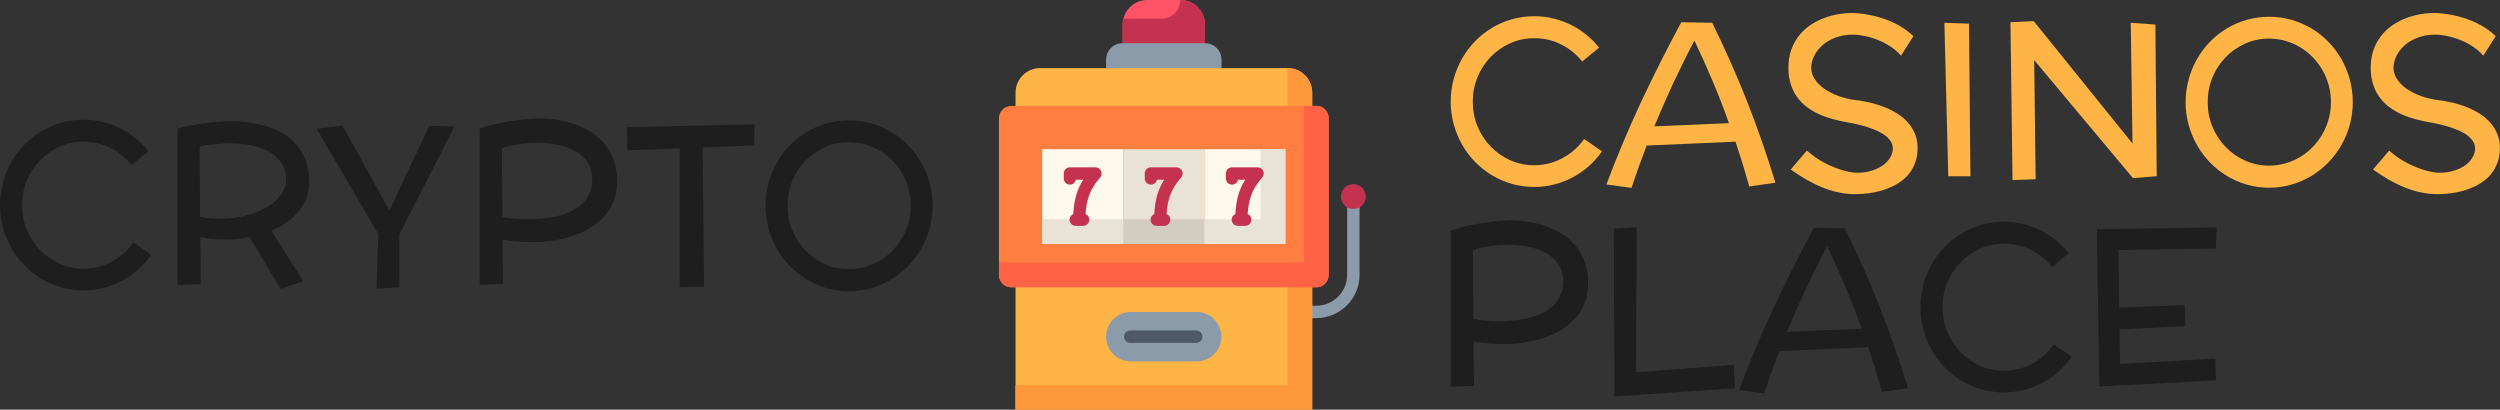 <?xml version="1.0" encoding="UTF-8"?>
<svg id="Layer_2" data-name="Layer 2" xmlns="http://www.w3.org/2000/svg" viewBox="0 0 314.83 51.59">
  <rect x="0" y="0" width="314.83" height="51.59" fill="#333333" stroke="none"/>
  <defs>
    <style>
      .cls-1 {
        fill: #ff983b;
      }

      .cls-1, .cls-2, .cls-3, .cls-4, .cls-5, .cls-6, .cls-7, .cls-8, .cls-9, .cls-10, .cls-11, .cls-12 {
        stroke-width: 0px;
      }

      .cls-2 {
        fill: #e9e3d5;
      }

      .cls-3 {
        fill: #ff5368;
      }

      .cls-4 {
        fill: #ff6344;
      }

      .cls-5 {
        fill: #ff7e40;
      }

      .cls-6 {
        fill: #4d5967;
      }

      .cls-7 {
        fill: #ffb545;
      }

      .cls-8 {
        fill: #fff9eb;
      }

      .cls-9 {
        fill: #c5324f;
      }

      .cls-10 {
        fill: #d3cdbf;
      }

      .cls-11 {
        fill: #1e1e1e;
      }

      .cls-12 {
        fill: #8b9ba9;
      }
    </style>
  </defs>
  <g id="Layer_10" data-name="Layer 10">
    <g>
      <path class="cls-11" d="m19.05,32.08c-.47.69-1.02,1.3-1.64,1.86-.62.55-1.3,1.02-2.02,1.41-.73.39-1.5.69-2.32.9-.82.21-1.67.32-2.55.32-.97,0-1.91-.13-2.8-.38-.89-.26-1.73-.62-2.51-1.08-.78-.47-1.49-1.03-2.13-1.68-.64-.65-1.19-1.38-1.64-2.18-.45-.8-.81-1.65-1.06-2.57s-.38-1.87-.38-2.86.13-1.95.38-2.86.6-1.77,1.06-2.57c.45-.8,1-1.52,1.64-2.18.64-.65,1.35-1.21,2.13-1.68.78-.47,1.62-.83,2.52-1.08.9-.25,1.83-.38,2.79-.38.83,0,1.62.09,2.39.28s1.5.45,2.2.79c.7.34,1.34.76,1.95,1.25s1.14,1.04,1.63,1.64l-2.13,1.74c-.72-.9-1.6-1.61-2.64-2.14s-2.17-.79-3.4-.79c-1.08,0-2.08.21-3.02.63-.94.42-1.76.99-2.46,1.72-.7.72-1.26,1.57-1.66,2.54-.4.97-.6,2-.6,3.11s.2,2.14.6,3.11c.4.97.96,1.82,1.66,2.54s1.52,1.3,2.46,1.72c.94.42,1.94.63,3.02.63.65,0,1.27-.08,1.88-.24.6-.16,1.17-.38,1.7-.67.53-.29,1.03-.63,1.49-1.04.46-.41.86-.86,1.22-1.36l2.25,1.57Z"/>
      <path class="cls-11" d="m38.92,23.23c-.03.71-.17,1.37-.43,1.96-.26.59-.6,1.13-1.03,1.61-.43.48-.92.9-1.49,1.28-.57.38-1.17.7-1.81.97l4.05,6.37-2.88.95-3.89-6.49c-.45.08-.91.15-1.38.21-.48.06-1,.08-1.58.08-.46,0-.97-.02-1.52-.06-.55-.04-1.13-.12-1.73-.23l.06,5.9-2.93.11v-19.68c.8-.24,1.59-.42,2.39-.54.8-.12,1.52-.21,2.18-.28.76-.06,1.5-.11,2.21-.13.6,0,1.27.04,2,.13.73.08,1.47.23,2.2.44.74.21,1.45.51,2.14.89.69.38,1.3.86,1.82,1.45.52.59.93,1.3,1.23,2.13.3.83.43,1.81.39,2.93Zm-9.79-5.19c-.43,0-.87.02-1.32.06-.39.03-.82.07-1.29.12-.47.05-.93.13-1.38.23l.06,8.86c.44.08.87.14,1.31.17.44.03.87.05,1.29.05,1.11,0,2.17-.13,3.16-.38,1-.25,1.87-.6,2.62-1.05.75-.44,1.35-.97,1.79-1.58.45-.61.67-1.26.67-1.97s-.17-1.35-.51-1.9c-.34-.56-.81-1.03-1.43-1.41-.61-.38-1.34-.68-2.19-.88-.85-.2-1.78-.31-2.79-.31Z"/>
      <path class="cls-11" d="m57.23,15.94l-6.94,13.58v6.66l-2.88.17.22-6.9-7.77-13.24,3.28-.38,5.9,10.68,5.03-10.68,3.16.1Z"/>
      <path class="cls-11" d="m77.71,23.23c-.04.88-.22,1.67-.54,2.37-.32.7-.74,1.32-1.27,1.86s-1.13,1-1.81,1.38c-.69.38-1.42.69-2.19.94-.77.25-1.57.43-2.4.54-.83.12-1.63.17-2.42.17-.52,0-1.1-.02-1.74-.06-.64-.04-1.33-.12-2.06-.25l.06,5.58-2.93.11v-19.68c.98-.32,1.93-.57,2.83-.74.9-.17,1.7-.29,2.4-.38.82-.09,1.58-.15,2.29-.17.6,0,1.27.05,2,.15.73.1,1.46.27,2.2.51.74.24,1.46.57,2.15.97.69.41,1.3.92,1.82,1.54.52.62.93,1.35,1.23,2.2.3.85.42,1.83.38,2.95Zm-9.77-5.24c-.53,0-1.06.02-1.6.06-.47.04-.98.1-1.53.2-.55.1-1.08.24-1.6.42l.06,8.66c.57.11,1.14.19,1.7.22.56.04,1.09.06,1.58.06.53,0,1.09-.03,1.7-.08.6-.05,1.2-.14,1.79-.28.59-.13,1.16-.32,1.71-.56.55-.24,1.03-.55,1.45-.92.42-.38.75-.83,1-1.36.25-.53.38-1.15.38-1.86s-.16-1.35-.47-1.9c-.31-.56-.76-1.03-1.33-1.41-.58-.38-1.28-.68-2.09-.9-.82-.21-1.73-.33-2.74-.35Z"/>
      <path class="cls-11" d="m95.03,15.65l-.06,2.66-6.49.25.19,17.55-3.07.06v-17.49l-6.58.26-.06-2.93,16.06-.35Z"/>
      <path class="cls-11" d="m117.45,25.9c0,.99-.13,1.94-.38,2.86-.25.91-.6,1.77-1.06,2.57-.46.8-1.01,1.52-1.65,2.18-.64.66-1.35,1.22-2.13,1.69-.78.47-1.62.83-2.52,1.09-.89.26-1.82.39-2.79.39s-1.91-.13-2.8-.39-1.73-.62-2.51-1.09c-.78-.47-1.49-1.03-2.13-1.69-.64-.66-1.19-1.39-1.64-2.18-.45-.8-.81-1.65-1.06-2.57-.25-.91-.38-1.87-.38-2.86s.13-1.95.38-2.86c.25-.92.6-1.78,1.06-2.57.45-.8,1-1.52,1.64-2.18s1.35-1.21,2.13-1.68c.78-.47,1.62-.83,2.52-1.08.9-.25,1.83-.38,2.79-.38s1.89.13,2.79.38c.89.26,1.73.62,2.52,1.08s1.49,1.03,2.13,1.68,1.19,1.38,1.65,2.18c.46.8.81,1.65,1.06,2.57.25.92.38,1.87.38,2.86Zm-2.75,0c0-.73-.09-1.44-.28-2.12-.19-.68-.45-1.32-.79-1.91s-.74-1.13-1.22-1.62c-.47-.49-1-.9-1.57-1.25s-1.19-.62-1.86-.81c-.66-.19-1.35-.29-2.06-.29-1.08,0-2.08.21-3.02.63-.94.42-1.76.99-2.46,1.72-.7.72-1.26,1.57-1.66,2.54s-.6,2-.6,3.11.2,2.14.6,3.11.96,1.82,1.66,2.54c.7.72,1.52,1.3,2.46,1.72.94.42,1.94.63,3.02.63.71,0,1.4-.1,2.06-.29.66-.19,1.28-.46,1.86-.81s1.1-.76,1.57-1.25c.47-.49.88-1.03,1.22-1.62.34-.59.6-1.23.79-1.91.19-.68.28-1.39.28-2.13Z"/>
    </g>
    <g>
      <path class="cls-7" d="m201.74,19.05c-.47.69-1.02,1.3-1.64,1.86-.62.55-1.3,1.02-2.02,1.41-.73.39-1.5.69-2.32.9-.82.21-1.67.32-2.55.32-.97,0-1.91-.13-2.8-.38-.89-.26-1.73-.62-2.51-1.08-.78-.47-1.49-1.03-2.13-1.68-.64-.65-1.19-1.38-1.64-2.18-.45-.8-.81-1.65-1.06-2.57s-.38-1.87-.38-2.86.13-1.95.38-2.86.6-1.77,1.06-2.57c.45-.8,1-1.52,1.64-2.18.64-.65,1.35-1.21,2.13-1.68.78-.47,1.62-.83,2.52-1.08.9-.25,1.83-.38,2.79-.38.83,0,1.62.09,2.39.28s1.5.45,2.2.79c.7.34,1.34.76,1.95,1.25s1.14,1.04,1.63,1.64l-2.13,1.74c-.72-.9-1.6-1.61-2.64-2.14s-2.17-.79-3.4-.79c-1.08,0-2.08.21-3.02.63-.94.42-1.76.99-2.46,1.72-.7.72-1.26,1.57-1.66,2.54-.4.97-.6,2-.6,3.11s.2,2.14.6,3.11c.4.97.96,1.82,1.66,2.54s1.52,1.3,2.46,1.72c.94.42,1.94.63,3.02.63.65,0,1.27-.08,1.88-.24.6-.16,1.17-.38,1.7-.67.53-.29,1.03-.63,1.49-1.04.46-.41.86-.86,1.22-1.36l2.25,1.57Z"/>
      <path class="cls-7" d="m220.29,23.48c-.27-.95-.55-1.88-.83-2.82-.29-.93-.59-1.87-.9-2.82l-11.19.49c-.34.89-.67,1.78-.99,2.66-.32.88-.62,1.77-.92,2.67l-3.16-.43c1.31-3.5,2.76-6.95,4.35-10.35,1.59-3.39,3.28-6.75,5.08-10.08l3.89.07c1.59,3.22,3.05,6.5,4.37,9.84,1.32,3.34,2.51,6.77,3.59,10.3l-3.28.47Zm-6.91-18.37c-.94,1.78-1.82,3.57-2.66,5.36-.83,1.79-1.63,3.61-2.39,5.44l9.4-.4c-.63-1.78-1.31-3.53-2.03-5.24-.72-1.71-1.5-3.43-2.32-5.16Z"/>
      <path class="cls-7" d="m241.44,19.41c-.09.65-.28,1.23-.55,1.73-.27.51-.61.94-1.02,1.31-.41.37-.86.68-1.37.94-.51.25-1.03.46-1.59.62s-1.11.27-1.68.34c-.57.07-1.11.1-1.63.1-.71,0-1.42-.08-2.11-.23-.7-.15-1.38-.37-2.05-.64-.67-.27-1.33-.6-1.99-.98-.65-.38-1.3-.8-1.94-1.25l2.03-2.39c.72.64,1.44,1.14,2.15,1.51.71.37,1.35.64,1.91.83.66.22,1.29.37,1.89.44.67.04,1.29-.01,1.86-.15.57-.14,1.08-.34,1.51-.6.43-.26.78-.58,1.04-.95.26-.37.41-.75.46-1.16.03-.34-.03-.66-.18-.94-.15-.28-.37-.54-.65-.78-.29-.24-.63-.45-1.02-.63-.39-.18-.8-.34-1.24-.49-.44-.14-.89-.27-1.36-.38-.47-.11-.92-.2-1.36-.27-.53-.09-1.08-.22-1.67-.37-.58-.15-1.16-.35-1.72-.6-.57-.25-1.1-.56-1.6-.93-.5-.37-.93-.82-1.3-1.34-.37-.52-.64-1.13-.83-1.83s-.25-1.49-.19-2.39c.06-.74.21-1.41.47-2.01.26-.6.58-1.13.99-1.61.4-.47.87-.88,1.39-1.22.52-.34,1.08-.62,1.68-.84s1.21-.38,1.84-.48c.63-.1,1.27-.14,1.9-.13.87.05,1.75.18,2.63.4.37.09.76.21,1.17.35.41.14.83.32,1.24.51.42.2.83.44,1.24.71.41.27.8.59,1.17.94l-1.56,2.46c-.3-.33-.61-.63-.95-.88-.33-.25-.67-.47-1.01-.65-.34-.19-.67-.34-1.01-.47-.33-.13-.65-.24-.95-.32-.71-.19-1.41-.31-2.1-.33-.84,0-1.59.13-2.25.38-.66.26-1.21.58-1.66.99-.45.4-.79.85-1.03,1.35-.24.5-.35.98-.35,1.47s.14.93.42,1.38c.28.44.67.85,1.17,1.21.5.36,1.09.67,1.77.92.68.26,1.4.43,2.18.54.68.07,1.35.19,2.02.36.67.17,1.31.38,1.93.64.61.26,1.17.57,1.69.94.51.37.95.79,1.3,1.27.35.48.61,1.01.77,1.61.16.6.19,1.26.09,1.98Z"/>
      <path class="cls-7" d="m248.14,22.2h-2.79l-.49-19.33,3.1.11.18,19.22Z"/>
      <path class="cls-7" d="m268.55,18.07l-.22-15.2,3.1.22.17,19.1-2.99.24-12.44-14.86.18,15-2.91.11-.26-19.88,2.93-.14,12.44,15.41Z"/>
      <path class="cls-7" d="m296.29,12.86c0,.99-.13,1.94-.38,2.86-.25.91-.6,1.77-1.06,2.57-.46.8-1.01,1.52-1.65,2.18-.64.66-1.35,1.22-2.13,1.69-.78.47-1.62.83-2.52,1.09-.89.26-1.82.39-2.79.39s-1.91-.13-2.8-.39-1.73-.62-2.51-1.09c-.78-.47-1.49-1.03-2.13-1.69-.64-.66-1.19-1.39-1.64-2.18-.45-.8-.81-1.65-1.06-2.57-.25-.91-.38-1.87-.38-2.86s.13-1.95.38-2.86c.25-.92.6-1.78,1.06-2.57.45-.8,1-1.52,1.64-2.18s1.35-1.21,2.13-1.68c.78-.47,1.62-.83,2.52-1.08.9-.25,1.83-.38,2.79-.38s1.89.13,2.79.38c.89.26,1.73.62,2.52,1.08s1.49,1.03,2.13,1.68,1.19,1.38,1.65,2.18c.46.8.81,1.65,1.06,2.57.25.92.38,1.87.38,2.86Zm-2.75,0c0-.73-.09-1.44-.28-2.12-.19-.68-.45-1.32-.79-1.91s-.74-1.13-1.22-1.62c-.47-.49-1-.9-1.57-1.25s-1.19-.62-1.86-.81c-.66-.19-1.35-.29-2.06-.29-1.08,0-2.08.21-3.02.63-.94.42-1.76.99-2.46,1.72-.7.72-1.26,1.57-1.66,2.54s-.6,2-.6,3.11.2,2.14.6,3.11.96,1.82,1.66,2.54c.7.72,1.52,1.3,2.46,1.72.94.42,1.94.63,3.02.63.71,0,1.4-.1,2.06-.29.66-.19,1.28-.46,1.86-.81s1.1-.76,1.57-1.25c.47-.49.88-1.03,1.22-1.62.34-.59.6-1.23.79-1.91.19-.68.28-1.39.28-2.13Z"/>
      <path class="cls-7" d="m314.77,19.41c-.09.65-.28,1.23-.55,1.73s-.61.94-1.02,1.31c-.41.37-.86.68-1.37.94-.51.25-1.03.46-1.59.62s-1.11.27-1.68.34c-.57.07-1.11.1-1.63.1-.71,0-1.42-.08-2.11-.23-.7-.15-1.38-.37-2.05-.64-.67-.27-1.33-.6-1.99-.98-.65-.38-1.3-.8-1.94-1.25l2.03-2.39c.72.64,1.44,1.14,2.15,1.51.71.37,1.35.64,1.91.83.66.22,1.29.37,1.89.44.67.04,1.29-.01,1.86-.15.57-.14,1.08-.34,1.51-.6.43-.26.78-.58,1.04-.95.26-.37.41-.75.46-1.16.03-.34-.03-.66-.18-.94-.15-.28-.37-.54-.65-.78-.29-.24-.63-.45-1.02-.63-.39-.18-.8-.34-1.24-.49-.44-.14-.89-.27-1.36-.38-.47-.11-.92-.2-1.36-.27-.53-.09-1.08-.22-1.67-.37-.58-.15-1.16-.35-1.72-.6-.57-.25-1.1-.56-1.6-.93-.5-.37-.93-.82-1.3-1.34-.37-.52-.64-1.13-.83-1.83s-.25-1.49-.19-2.39c.06-.74.21-1.41.47-2.01.26-.6.58-1.13.99-1.61.4-.47.87-.88,1.39-1.22.52-.34,1.08-.62,1.68-.84s1.21-.38,1.84-.48c.63-.1,1.27-.14,1.9-.13.87.05,1.75.18,2.63.4.37.09.76.21,1.17.35.41.14.83.32,1.24.51.42.2.83.44,1.24.71.41.27.8.59,1.17.94l-1.56,2.46c-.3-.33-.61-.63-.95-.88-.33-.25-.67-.47-1.01-.65-.34-.19-.67-.34-1.01-.47-.33-.13-.65-.24-.95-.32-.71-.19-1.41-.31-2.1-.33-.84,0-1.59.13-2.25.38-.66.26-1.21.58-1.66.99-.45.4-.79.85-1.03,1.35-.24.5-.35.98-.35,1.47s.14.93.42,1.38c.28.44.67.85,1.17,1.21.5.36,1.09.67,1.77.92.68.26,1.4.43,2.18.54.68.07,1.35.19,2.02.36.67.17,1.31.38,1.93.64.61.26,1.17.57,1.69.94.51.37.95.79,1.3,1.27.35.48.61,1.01.77,1.61.16.6.19,1.26.09,1.98Z"/>
      <path class="cls-11" d="m199.99,36.07c-.04.88-.22,1.67-.54,2.37s-.74,1.32-1.27,1.86-1.13,1-1.81,1.38c-.69.38-1.42.69-2.19.94s-1.57.43-2.4.54c-.83.12-1.63.17-2.42.17-.52,0-1.1-.02-1.74-.06-.64-.04-1.33-.12-2.06-.25l.06,5.58-2.93.11v-19.68c.98-.32,1.93-.57,2.83-.74.9-.17,1.7-.29,2.4-.38.82-.09,1.58-.15,2.29-.17.6,0,1.27.05,2,.15.73.1,1.46.27,2.2.51.74.24,1.46.57,2.15.97.69.41,1.3.92,1.82,1.54.52.62.93,1.35,1.23,2.2.3.85.42,1.83.37,2.95Zm-9.77-5.24c-.53,0-1.06.02-1.6.06-.47.04-.98.1-1.53.2-.55.1-1.08.24-1.6.42l.06,8.66c.57.11,1.14.19,1.7.22.56.04,1.09.06,1.58.06.53,0,1.09-.03,1.7-.08.6-.05,1.2-.14,1.79-.28.59-.13,1.16-.32,1.71-.56.55-.24,1.03-.55,1.45-.92.42-.38.75-.83,1-1.36.25-.53.37-1.15.37-1.86s-.16-1.35-.47-1.9c-.31-.56-.76-1.03-1.33-1.41-.58-.38-1.28-.68-2.09-.9-.82-.21-1.73-.33-2.74-.35Z"/>
      <path class="cls-11" d="m218.47,48.89l-15.16,1.04-.08-21.15,2.88-.15-.08,18.26,12.31-.96.14,2.96Z"/>
      <path class="cls-11" d="m237,49.36c-.27-.95-.55-1.88-.83-2.82-.29-.93-.59-1.87-.9-2.82l-11.19.49c-.34.89-.67,1.78-.99,2.66-.32.88-.62,1.77-.92,2.67l-3.16-.43c1.31-3.5,2.76-6.95,4.34-10.35,1.59-3.39,3.28-6.75,5.08-10.08l3.89.07c1.59,3.22,3.05,6.5,4.37,9.84,1.32,3.34,2.51,6.77,3.59,10.3l-3.28.47Zm-6.91-18.37c-.94,1.78-1.82,3.57-2.66,5.36-.83,1.79-1.63,3.61-2.39,5.44l9.4-.4c-.63-1.78-1.31-3.53-2.03-5.24-.72-1.71-1.5-3.43-2.32-5.16Z"/>
      <path class="cls-11" d="m260.89,44.93c-.47.69-1.02,1.3-1.64,1.86-.62.55-1.3,1.02-2.02,1.41-.73.39-1.5.69-2.32.9-.82.21-1.67.32-2.55.32-.97,0-1.91-.13-2.8-.38-.89-.26-1.73-.62-2.51-1.08-.78-.47-1.49-1.03-2.13-1.68-.64-.65-1.19-1.38-1.64-2.18-.45-.8-.81-1.65-1.06-2.57s-.38-1.87-.38-2.86.13-1.95.38-2.86.6-1.77,1.06-2.57c.45-.8,1-1.52,1.64-2.18.64-.65,1.35-1.21,2.13-1.68.78-.47,1.62-.83,2.52-1.08.9-.25,1.83-.38,2.79-.38.82,0,1.62.09,2.39.28s1.5.45,2.2.79c.7.34,1.34.76,1.95,1.25s1.14,1.04,1.63,1.64l-2.13,1.74c-.72-.9-1.6-1.61-2.63-2.14-1.03-.53-2.17-.79-3.4-.79-1.08,0-2.08.21-3.02.63-.94.42-1.76.99-2.46,1.72-.7.72-1.26,1.57-1.66,2.54-.4.97-.6,2-.6,3.11s.2,2.14.6,3.11c.4.97.96,1.82,1.66,2.54.7.72,1.52,1.3,2.46,1.72.94.42,1.94.63,3.02.63.65,0,1.27-.08,1.88-.24.6-.16,1.17-.38,1.7-.67.53-.29,1.03-.63,1.49-1.04.46-.41.86-.86,1.22-1.36l2.25,1.57Z"/>
      <path class="cls-11" d="m275.18,41.08l-8.26.4.06,4.35,12.01-.68.06,2.74-14.68.79-.32-19.81,15.1-.24-.1,2.66-12.26.19.08,7.26,8.26-.33.06,2.67Z"/>
    </g>
    <g>
      <path class="cls-12" d="m165.76,40.06h-1.43v-1.56h1.43c2.15,0,3.89-1.75,3.89-3.89v-9.08h1.56v9.08c0,3-2.44,5.45-5.45,5.45Z"/>
      <circle class="cls-9" cx="170.43" cy="24.75" r="1.56"/>
      <path class="cls-3" d="m141.37,5.45h10.38v-2.34c0-1.72-1.39-3.11-3.11-3.11h-4.15c-1.72,0-3.11,1.39-3.11,3.11v2.34h0Z"/>
      <path class="cls-9" d="m141.47,2.34c-.06.25-.1.51-.1.78v2.34l5.16,1.66,5.22-1.66v-2.34c0-1.72-1.39-3.11-3.11-3.11h0c0,1.29-1.05,2.34-2.34,2.34h-4.83Z"/>
      <path class="cls-12" d="m139.29,8.56l7.27,3.74,7.27-3.74v-1.04c0-1.15-.93-2.08-2.08-2.08h-10.38c-1.15,0-2.08.93-2.08,2.08v1.04Z"/>
      <path class="cls-7" d="m127.88,51.59h37.37V11.68c0-1.72-1.39-3.11-3.11-3.11h-31.14c-1.72,0-3.11,1.39-3.11,3.11v39.91h0Z"/>
      <path class="cls-1" d="m127.88,48.47v3.11h37.37V11.68c0-1.72-1.39-3.11-3.11-3.11v39.91h-34.25Z"/>
      <path class="cls-5" d="m146.56,13.34h-19.2c-.86,0-1.56.7-1.56,1.56v19.72c0,.86.7,1.56,1.56,1.56h38.4c.86,0,1.56-.7,1.56-1.56V14.89c0-.86-.7-1.56-1.56-1.56h-19.2Z"/>
      <path class="cls-4" d="m165.76,13.34h-1.56v19.72h-38.4v1.56c0,.86.7,1.56,1.56,1.56h38.4c.86,0,1.56-.7,1.56-1.56V14.89c0-.86-.7-1.56-1.56-1.56Z"/>
      <g>
        <rect class="cls-8" x="131.25" y="18.79" width="10.21" height="11.94"/>
        <rect class="cls-8" x="151.66" y="18.79" width="10.21" height="11.94"/>
      </g>
      <g>
        <rect class="cls-2" x="141.46" y="18.79" width="10.21" height="11.94"/>
        <polygon class="cls-2" points="151.66 27.61 151.66 30.72 161.87 30.72 161.87 18.79 158.75 18.79 158.75 27.61 151.66 27.61"/>
      </g>
      <rect class="cls-10" x="141.46" y="27.61" width="10.21" height="3.11"/>
      <rect class="cls-2" x="131.25" y="27.61" width="10.21" height="3.11"/>
      <g>
        <path class="cls-9" d="m137.97,21.07h-3.23c-.43,0-.78.35-.78.78v.62c0,.43.35.78.78.78.38,0,.69-.27.76-.62h.91c-.66,1.03-1.15,2.33-1.25,4.32-.27.12-.47.39-.47.71,0,.43.35.78.78.78h.93c.43,0,.78-.35.78-.78,0-.32-.19-.59-.47-.71.15-2.58,1.08-3.69,1.84-4.6.19-.23.24-.56.11-.83-.13-.27-.4-.45-.71-.45Z"/>
        <path class="cls-9" d="m148.17,21.07h-3.23c-.43,0-.78.35-.78.78v.62c0,.43.35.78.78.78.38,0,.69-.27.76-.62h.91c-.66,1.03-1.15,2.33-1.25,4.32-.27.12-.47.39-.47.71,0,.43.35.78.78.78h.93c.43,0,.78-.35.78-.78,0-.32-.19-.59-.47-.71.15-2.58,1.08-3.69,1.84-4.6.19-.23.24-.56.11-.83-.13-.27-.4-.45-.71-.45Z"/>
        <path class="cls-9" d="m159.09,21.52c-.13-.27-.4-.45-.71-.45h-3.23c-.43,0-.78.35-.78.78v.62c0,.43.35.78.78.78.38,0,.69-.27.76-.62h.91c-.66,1.03-1.15,2.33-1.25,4.32-.27.12-.47.39-.47.71,0,.43.35.78.78.78h.93c.43,0,.78-.35.78-.78,0-.32-.19-.59-.47-.71.15-2.58,1.08-3.69,1.84-4.6.19-.23.24-.55.11-.83Z"/>
      </g>
      <path class="cls-12" d="m139.29,42.4h0c0,1.72,1.39,3.11,3.11,3.11h8.3c1.72,0,3.11-1.39,3.11-3.11h0c0-1.72-1.39-3.11-3.11-3.11h-8.3c-1.72,0-3.11,1.39-3.11,3.11Z"/>
      <path class="cls-6" d="m150.64,43.18h-8.3c-.43,0-.78-.35-.78-.78s.35-.78.78-.78h8.3c.43,0,.78.35.78.78,0,.43-.35.78-.78.78Z"/>
    </g>
  </g>
</svg>